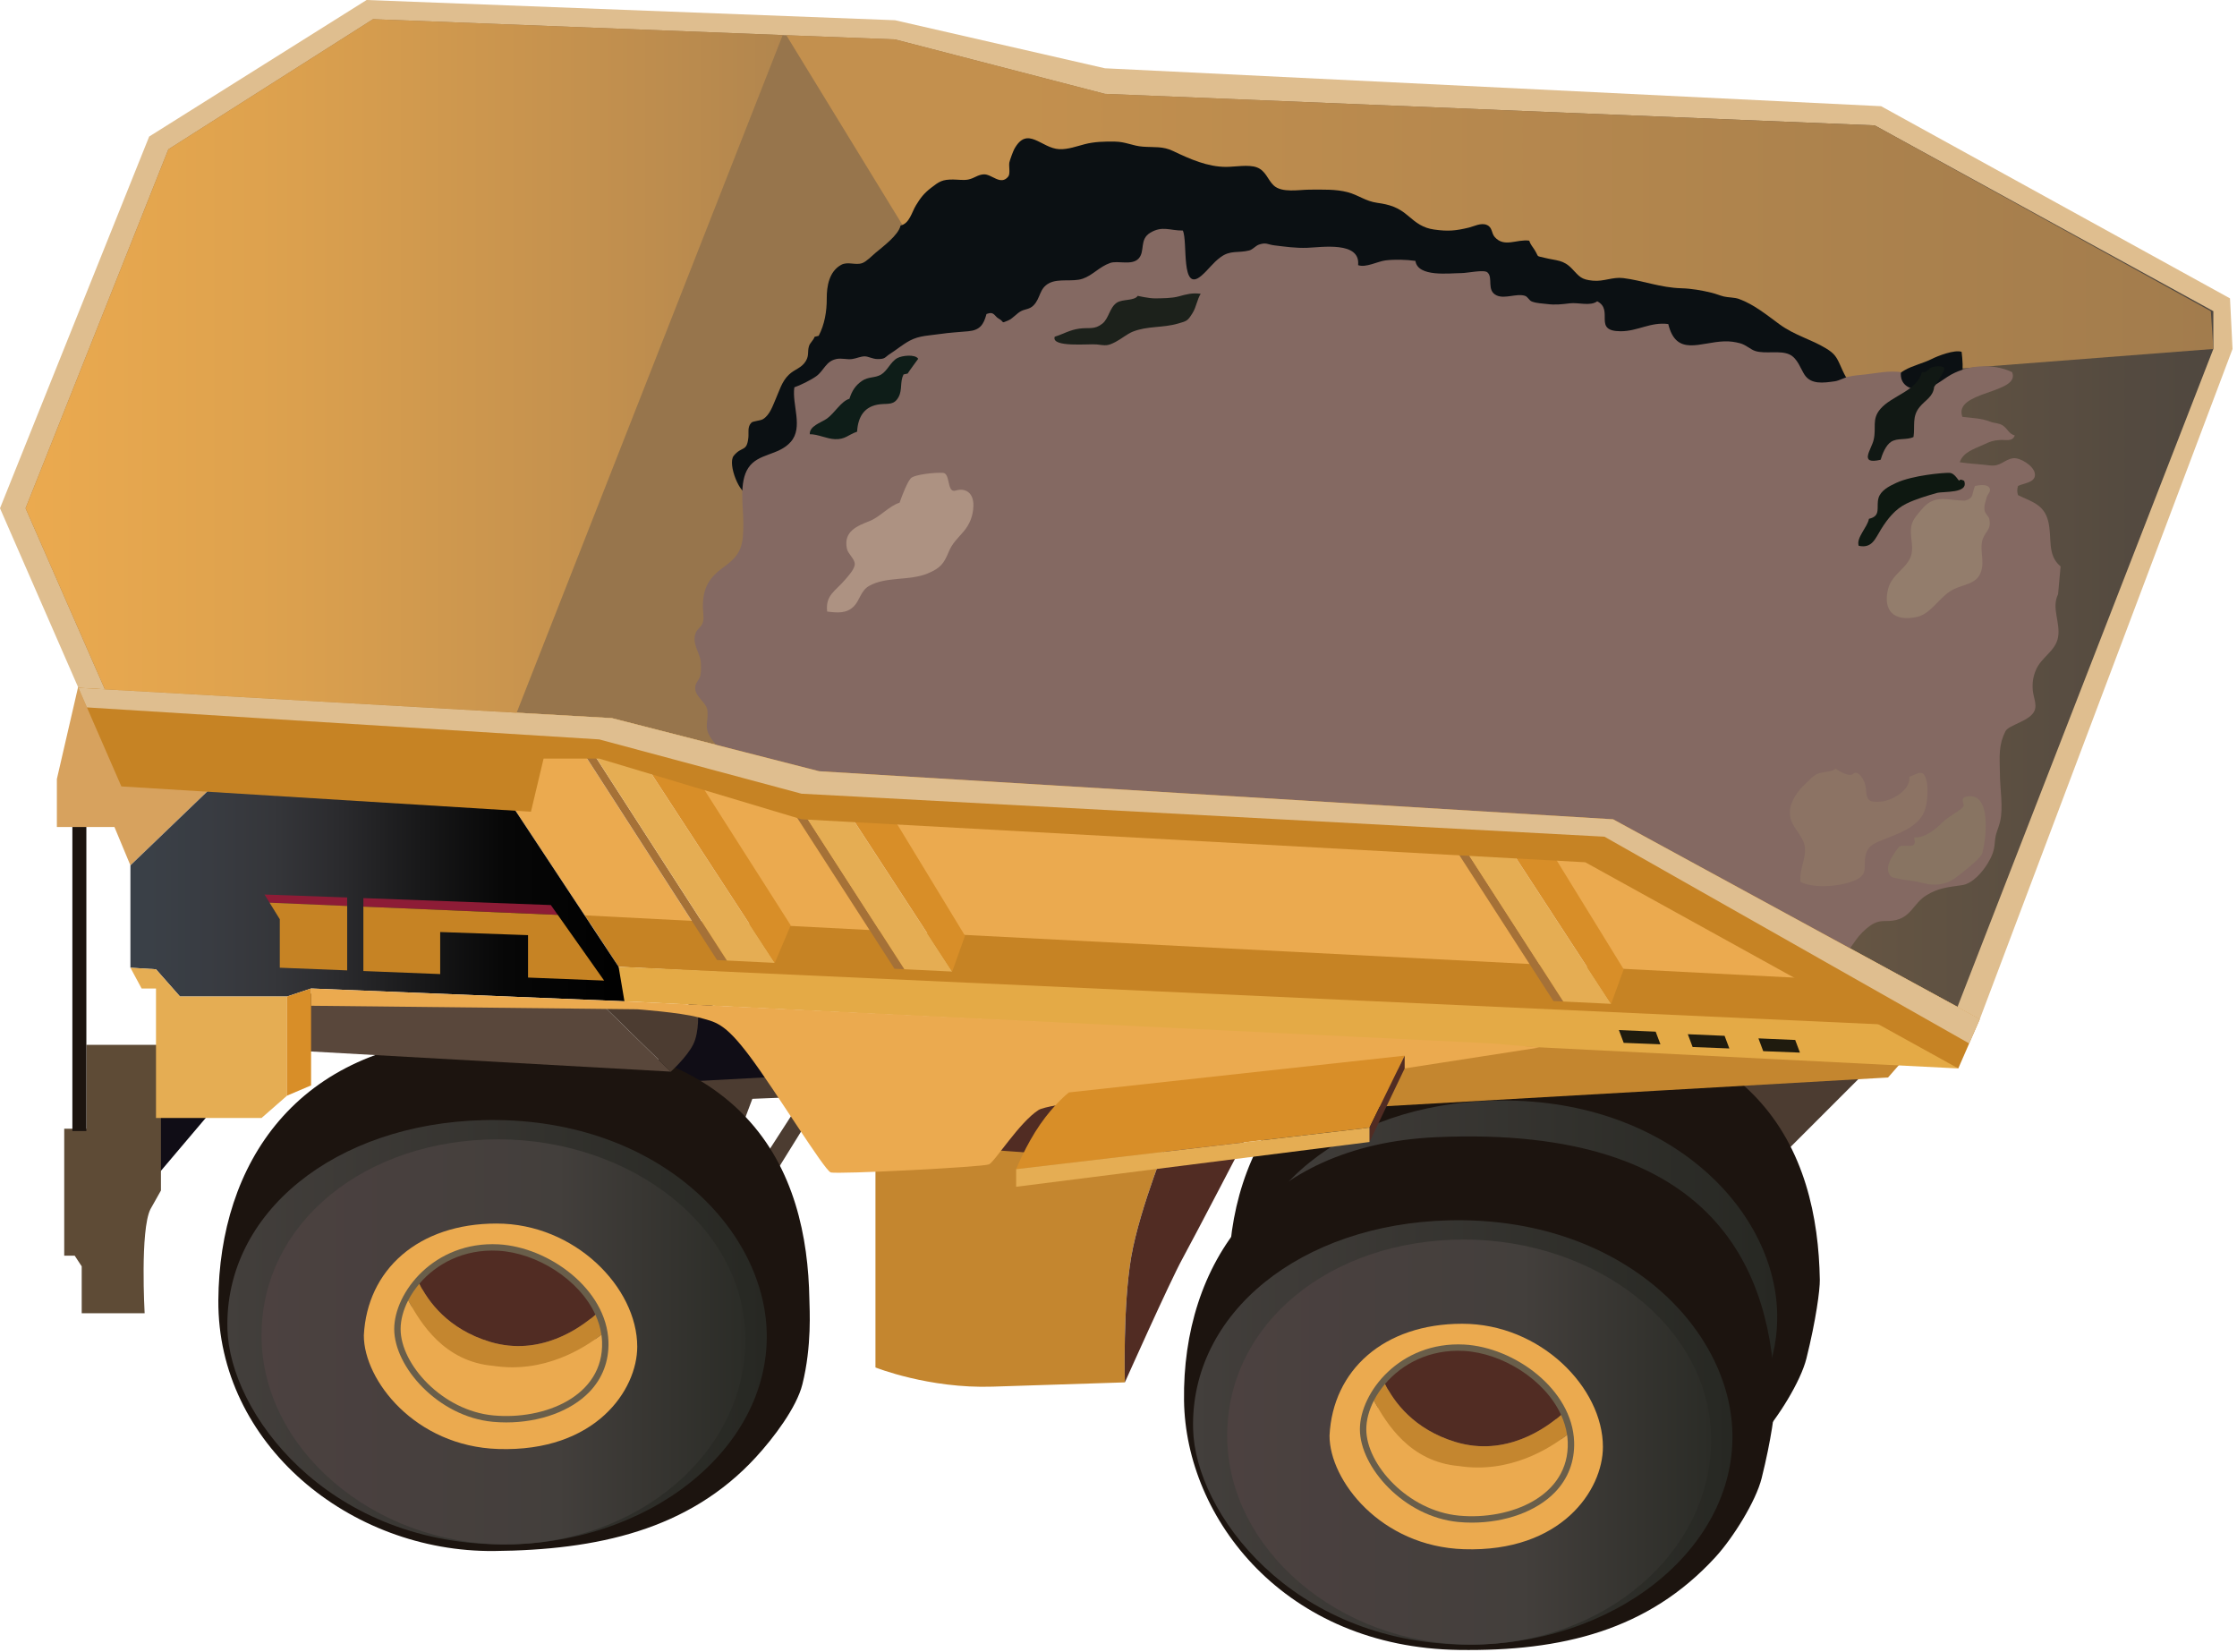 
        <svg xmlns:rdf="http://www.w3.org/1999/02/22-rdf-syntax-ns#" xmlns="http://www.w3.org/2000/svg" xmlns:cc="http://creativecommons.org/ns#" xmlns:xlink="http://www.w3.org/1999/xlink" xmlns:dc="http://purl.org/dc/elements/1.1/" x="0px" y="0px" width="501" height="370" viewBox="0 0 501 370" xml:space="preserve">
            <title>Petroleum industry: mining truck</title>
            <desc xmlns:ian_image_library="https://ian.umces.edu/media-library/">
                <ian_image_library:title>Petroleum industry: mining truck</ian_image_library:title>
                <ian_image_library:descr>Top view of a mining truck</ian_image_library:descr>
                <ian_image_library:scene>
                    <ian_image_library:contains>mining, truck, soil, economy, coal, metal, transport, tar sands, tarsands, oil, climate change, climate crisis, global warming, industry, environmental degradation, open-pit mine, sediment, ore, </ian_image_library:contains>
                    <ian_image_library:when>2013-03-06</ian_image_library:when>
                </ian_image_library:scene>
            </desc>
            
<defs>
</defs>
<polygon fill="#100D16" points="34.741,263.719 47.79,248.32 34.741,248.32 "/>
<path fill="#5E4B36" d="M19.343,233.966v18.791h-4.959v28.437h2.35l1.566,2.386v10.504h14.093c0,0-1.045-18.619,1.304-23.317
	c1.305-2.35,2.349-4.175,2.349-4.175v-12.007v-1.827v-18.791H19.343z"/>
<polygon fill="#100D16" points="143.074,245.347 155.965,221.715 180.313,244.631 "/>
<polygon fill="#4C3C31" points="400.393,257.455 416.834,241.014 388.386,241.535 "/>
<path fill="#1C140F" d="M407.568,286.568c0.038,2.21-0.844,8.989-3,17.635c-1.295,5.189-6.429,13.398-10.367,17.695
	c-15.039,16.405-34.404,21.097-57.411,20.768c-38.966-0.557-61.23-29.361-61.588-55.858c-0.411-30.437,17.321-57.194,56.456-58.963
	C395.155,224.977,407.091,258.756,407.568,286.568z"/>
<linearGradient id="ian_symbols_4ff5d6e9caa39ff4c96e2c614dd5d706" gradientUnits="userSpaceOnUse" x1="277.218" y1="293.959" x2="398.027" y2="293.959">
	<stop  offset="0" style="stop-color:#433F3C"/>
	<stop  offset="1" style="stop-color:#272823"/>
</linearGradient>
<path fill="url(#ian_symbols_4ff5d6e9caa39ff4c96e2c614dd5d706)" d="M398.019,294.192c0.521,26.106-26.804,47.687-59.862,47.28
	c-38.965-0.479-60.449-29.601-60.926-48.265c-0.667-26.104,24.239-45.921,57.291-46.743
	C372.854,245.511,397.542,270.336,398.019,294.192z"/>
<polygon fill="#4C3C31" points="170.646,260.027 177.807,248.928 179.956,252.508 173.51,262.893 "/>
<polygon fill="#4C3C31" points="155.249,242.124 175.3,241.05 177.449,245.705 168.497,246.063 166.349,251.792 "/>
<rect x="16.21" y="184.639" fill="#1C140F" width="3.132" height="68.641"/>
<polygon fill="#EBAA4F" points="114.071,179.462 132.034,206.644 156.055,207.961 129.826,167.288 120.516,167.646 "/>
<polygon fill="#EBAA4F" points="363.287,218.85 343.856,189.55 355.981,191.056 407.807,220.761 "/>
<polygon fill="#EBAA4F" points="348.685,218.201 329.27,187.698 193.92,175.882 216.121,212.047 "/>
<polygon fill="#EBAA4F" points="199.291,209.54 180.671,181.969 153.816,173.375 176.016,208.107 "/>
<polygon fill="#D7A25E" points="19.183,146.52 12.737,174.449 12.737,185.191 25.628,185.191 29.208,193.785 47.47,176.239 "/>
<path fill="#1C140F" d="M181.269,290.94c0.037,2.21,0.588,10.422-1.568,19.067c-1.295,5.189-6.428,11.966-10.368,16.263
	c-15.039,16.405-35.695,20.844-58.704,21.052c-32.272,0.292-61.94-23.947-61.727-56.143c0.201-30.438,17.321-57.194,56.456-58.963
	C168.856,229.349,180.792,263.129,181.269,290.94z"/>
<linearGradient id="ian_symbols_6331b9b2bc9c31b4690b833f7efb0451" gradientUnits="userSpaceOnUse" x1="50.919" y1="298.331" x2="171.727" y2="298.331">
	<stop  offset="0" style="stop-color:#433F3C"/>
	<stop  offset="1" style="stop-color:#272823"/>
</linearGradient>
<path fill="url(#ian_symbols_6331b9b2bc9c31b4690b833f7efb0451)" d="M171.72,298.564c0.521,26.107-26.803,47.687-59.862,47.281
	c-38.965-0.479-60.449-29.602-60.926-48.266c-0.667-26.104,24.24-45.921,57.291-46.743
	C146.554,249.883,171.243,274.708,171.72,298.564z"/>
<linearGradient id="ian_symbols_478005c8249d19f4c50f6acad16d27cf" gradientUnits="userSpaceOnUse" x1="58.57" y1="300.49" x2="166.946" y2="300.49">
	<stop  offset="0" style="stop-color:#4C4140"/>
	<stop  offset="0.612" style="stop-color:#433F3C"/>
	<stop  offset="1" style="stop-color:#2B2C27"/>
</linearGradient>
<path fill="url(#ian_symbols_478005c8249d19f4c50f6acad16d27cf)" d="M166.946,300.013c0,25.313-24.046,45.833-53.71,45.833c-29.664,0-54.666-21.477-54.666-46.789
	c0-25.312,23.331-43.923,52.994-43.923C141.228,255.134,166.946,274.7,166.946,300.013z"/>
<path fill="#EBAA4F" d="M111.206,273.992c17.545,0,31.51,14.323,31.51,27.571c0,9.675-9.31,23.633-31.152,22.917
	c-18.609-0.61-30.078-15.397-30.078-25.424C82.203,284.376,93.657,273.992,111.206,273.992z"/>
<path fill="#695E4A" d="M113.378,318.527c-0.001,0-0.001,0-0.002,0c-1.012,0-2.028-0.048-3.02-0.14
	c-12.223-1.147-22.067-12.297-22.067-20.763c0-8.202,8.928-19.724,23.353-18.977c11.303,0.611,24.237,10.062,24.628,21.793
	c0.145,4.332-1.34,8.236-4.294,11.289C127.86,315.985,120.908,318.527,113.378,318.527z M110.271,281.477
	c-11.844,0-19.117,9.405-19.117,16.148c0,7.239,8.984,16.927,19.469,17.909c0.904,0.085,1.83,0.128,2.753,0.128h0.001
	c6.769,0,12.951-2.214,16.539-5.923c2.435-2.518,3.609-5.613,3.49-9.202c-0.336-10.068-12.059-18.495-21.92-19.026
	C111.077,281.488,110.671,281.477,110.271,281.477z"/>
<path fill="#EBAA4F" d="M110.49,305.86c-11.038-0.939-16.276-9.577-19.067-14.67c-1.106,2.153-1.7,4.378-1.7,6.435
	c0,7.877,9.31,18.262,20.768,19.336c11.458,1.074,24.754-4.299,24.349-16.472c-0.019-0.537-0.068-1.07-0.144-1.599
	C130.771,301.896,121.913,307.599,110.49,305.86z"/>
<path fill="#C4862F" d="M109.774,300.489c-9.457-2.837-13.902-9.093-15.842-13.026c-1.008,1.184-1.851,2.442-2.51,3.728
	c2.791,5.093,8.03,13.73,19.067,14.67c11.423,1.738,20.281-3.965,24.205-6.97c-0.226-1.547-0.692-3.052-1.352-4.492
	C129.919,297.402,120.935,303.838,109.774,300.489z"/>
<path fill="#512C23" d="M109.774,300.489c11.161,3.349,20.146-3.087,23.569-6.091c-3.608-7.894-13.144-13.854-21.779-14.319
	c-7.727-0.418-13.853,2.949-17.632,7.384C95.872,291.396,100.317,297.652,109.774,300.489z"/>
<polygon fill="#C68324" points="427.023,231.382 407.329,219.208 131.003,204.981 138.544,216.494 "/>
<path fill="#1C140F" d="M397.542,313.38c0.037,2.21-0.844,8.989-3.001,17.635c-1.295,5.189-6.428,13.398-10.367,17.695
	c-15.039,16.405-34.403,21.097-57.411,20.768c-38.965-0.557-61.229-29.361-61.588-55.858c-0.411-30.436,17.322-57.194,56.456-58.963
	C385.128,251.788,397.065,285.568,397.542,313.38z"/>
<linearGradient id="ian_symbols_31dadbc088b285e40d88ffc0cf711bd7" gradientUnits="userSpaceOnUse" x1="267.193" y1="320.771" x2="388" y2="320.771">
	<stop  offset="0" style="stop-color:#433F3C"/>
	<stop  offset="1" style="stop-color:#272823"/>
</linearGradient>
<path fill="url(#ian_symbols_31dadbc088b285e40d88ffc0cf711bd7)" d="M387.993,321.004c0.522,26.107-26.803,47.687-59.861,47.281
	c-38.965-0.479-60.449-29.602-60.926-48.266c-0.668-26.104,24.239-45.921,57.291-46.743
	C362.828,272.322,387.516,297.147,387.993,321.004z"/>
<linearGradient id="ian_symbols_69e63ade07c99e8421a87a4d6b7b6ef5" gradientUnits="userSpaceOnUse" x1="274.843" y1="322.93" x2="383.219" y2="322.93">
	<stop  offset="0" style="stop-color:#4C4140"/>
	<stop  offset="0.612" style="stop-color:#433F3C"/>
	<stop  offset="1" style="stop-color:#2B2C27"/>
</linearGradient>
<path fill="url(#ian_symbols_69e63ade07c99e8421a87a4d6b7b6ef5)" d="M383.219,322.452c0,25.313-24.047,45.833-53.71,45.833c-29.664,0-54.666-21.477-54.666-46.789
	c0-25.312,23.331-43.923,52.994-43.923C357.501,277.573,383.219,297.14,383.219,322.452z"/>
<path fill="#EBAA4F" d="M327.479,296.432c17.546,0,31.511,14.323,31.511,27.571c0,9.675-9.31,23.633-31.152,22.917
	c-18.609-0.61-30.077-15.397-30.077-25.424C298.476,306.815,309.931,296.432,327.479,296.432z"/>
<path fill="#695E4A" d="M329.652,340.967c-0.002,0-0.002,0-0.002,0c-1.013,0-2.027-0.048-3.021-0.141
	c-12.223-1.146-22.066-12.296-22.066-20.762c0-8.202,8.928-19.724,23.353-18.977c11.302,0.611,24.237,10.061,24.629,21.793
	c0.143,4.332-1.342,8.236-4.294,11.289C344.132,338.425,337.181,340.967,329.652,340.967z M326.545,303.916
	c-11.845,0-19.118,9.405-19.118,16.148c0,7.239,8.984,16.927,19.471,17.909c0.903,0.085,1.829,0.128,2.752,0.128h0.002
	c6.769,0,12.95-2.214,16.54-5.923c2.434-2.518,3.608-5.613,3.488-9.202c-0.336-10.068-12.059-18.495-21.92-19.026
	C327.351,303.928,326.945,303.916,326.545,303.916z"/>
<path fill="#EBAA4F" d="M326.763,328.3c-11.038-0.939-16.276-9.577-19.067-14.67c-1.107,2.153-1.7,4.378-1.7,6.435
	c0,7.877,9.31,18.262,20.768,19.336s24.755-4.299,24.349-16.472c-0.018-0.537-0.066-1.07-0.144-1.599
	C347.044,324.335,338.187,330.038,326.763,328.3z"/>
<path fill="#C4862F" d="M326.047,322.929c-9.457-2.837-13.902-9.093-15.842-13.026c-1.009,1.184-1.851,2.442-2.51,3.728
	c2.791,5.093,8.029,13.73,19.067,14.67c11.424,1.738,20.281-3.965,24.205-6.97c-0.226-1.547-0.692-3.052-1.352-4.492
	C346.193,319.842,337.208,326.277,326.047,322.929z"/>
<path fill="#512C23" d="M326.047,322.929c11.161,3.349,20.146-3.087,23.569-6.091c-3.608-7.894-13.144-13.854-21.779-14.319
	c-7.727-0.418-13.853,2.949-17.632,7.384C312.145,313.836,316.59,320.092,326.047,322.929z"/>
<polygon fill="#59473B" points="67.164,235.321 150.236,239.976 134.839,224.937 67.522,222.431 "/>
<path fill="#4C3C31" d="M134.839,224.937l15.397,15.039c0,0,3.581-3.223,5.013-6.087s1.074-7.52,1.074-7.52
	s-5.013-1.074-10.026-1.074S134.839,224.937,134.839,224.937z"/>
<path fill="#C4862F" d="M426.188,237.47l-3.342,3.819l-116.97,6.684l-43.924,6.207c0,0-6.685,16.233-8.594,27.213
	c-1.909,10.98-1.432,28.167-1.432,28.167s-15.277,0.479-29.601,0.956c-14.322,0.477-26.258-4.297-26.258-4.297v-46.788
	l32.941-15.277l104.557-12.89L426.188,237.47z"/>
<path fill="#512C23" d="M261.953,254.18c0,0-6.685,16.233-8.594,27.213c-1.909,10.98-1.432,28.167-1.432,28.167
	s10.08-22.576,12.891-27.689c2.81-5.114,15.038-28.646,15.038-28.646L261.953,254.18z"/>
<polygon fill="#DFBE8F" points="17.554,154.02 0,113.816 33.409,30.577 82.107,0 200.453,4.53 247.452,15.289 421.291,23.782 
	499.433,66.817 500,78.142 443.407,228.199 361.268,183.466 183.465,172.706 137.033,160.814 "/>
<linearGradient id="ian_symbols_cc7c3566363d1fc485cc613fdae4238f" gradientUnits="userSpaceOnUse" x1="5.729" y1="114.885" x2="495.704" y2="114.885">
	<stop  offset="0.467" style="stop-color:#97754C"/>
	<stop  offset="1" style="stop-color:#4F473F"/>
</linearGradient>
<polygon fill="url(#ian_symbols_cc7c3566363d1fc485cc613fdae4238f)" points="5.729,113.816 37.706,33.441 83.539,4.297 175.299,7.853 200.453,8.827 247.452,21.018 
	419.858,28.079 495.704,69.682 495.704,78.142 438.404,225.474 361.268,183.466 183.465,172.706 137.033,160.814 23.484,154.357 "/>
<linearGradient id="ian_symbols_477051fea2357f2419f87372f919d76e" gradientUnits="userSpaceOnUse" x1="176.11" y1="53.211" x2="495.704" y2="53.211">
	<stop  offset="0.158" style="stop-color:#C3904E"/>
	<stop  offset="1" style="stop-color:#A27C4D"/>
</linearGradient>
<polygon fill="url(#ian_symbols_477051fea2357f2419f87372f919d76e)" points="176.11,7.895 200.453,8.827 247.452,21.018 419.858,28.079 495.137,69.682 495.704,78.142 
	231.597,98.527 "/>
<path fill="#512C23" d="M221.849,257.521c0.716,0,10.026,0.716,10.026,0.716l8.116-12.412l-8.833,0.237L221.849,257.521z"/>
<path fill="#0B1013" d="M167.608,110.417c-1.722,0.83-4.769-6.507-3.285-8.352c1.801-2.238,2.951-0.764,3.285-4.106
	c0.114-1.143-0.26-2.376,0.679-3.313c0.363-0.362,1.979-0.419,2.577-0.778c1.585-0.951,2.224-3.09,2.862-4.513
	c0.799-1.782,1.351-3.915,2.942-5.437c1.36-1.301,2.857-1.479,3.807-3.074c0.759-1.275,0.331-2.021,0.696-3.297
	c0.232-0.811,0.97-1.257,1.27-2.128c0.304-0.074,0.608-0.146,0.912-0.22c1.323-2.516,1.826-5.465,1.809-8.384
	c-0.015-2.69,0.515-6.032,3.245-7.515c1.474-0.801,3.188,0.162,4.71-0.385c0.924-0.332,2.245-1.683,2.945-2.277
	c1.685-1.43,5.15-3.963,5.634-6.134c1.996-0.463,2.499-2.962,3.427-4.499c1.055-1.748,1.855-2.748,3.411-3.95
	c1.828-1.412,2.479-1.87,4.94-1.854c1.05,0.007,2.373,0.214,3.396-0.002c1.377-0.291,2.044-1.049,3.402-1.155
	c1.834-0.142,3.845,2.642,5.546,0.476c0.492-0.628,0.076-2.372,0.242-3.155c0.114-0.536,0.832-2.494,1.087-2.961
	c2.951-5.416,6.067-0.157,10.112,0c1.953,0.075,3.862-0.648,5.676-1.115c2.171-0.56,4.352-0.619,6.78-0.582
	c2.42,0.037,3.937,0.961,6.229,1.132c2.688,0.2,4.432-0.144,6.811,0.991c3.698,1.763,7.693,3.554,11.877,3.54
	c1.959-0.006,4.993-0.573,6.822,0.097c2.028,0.742,2.414,2.712,3.766,4.022c1.834,1.776,5.714,0.977,8.097,0.977
	c2.909,0,5.824-0.135,8.492,0.568c2.473,0.652,3.994,2.023,6.671,2.389c2.718,0.371,4.645,0.987,6.795,2.83
	c1.973,1.691,3.405,2.796,5.914,3.147c3.133,0.438,4.833,0.279,7.802-0.44c1.09-0.264,2.711-1.144,3.992-0.593
	c1.316,0.567,0.986,1.827,1.796,2.732c2.143,2.394,4.886,0.411,7.703,0.791c0.301,0.925,0.768,1.35,1.249,2.137
	c1.014,1.663,0.144,1.183,2.247,1.712c2.655,0.669,4.127,0.381,6.085,2.438c1.683,1.768,2.035,2.43,4.674,2.674
	c2.506,0.231,4.422-0.877,6.808-0.579c4.365,0.545,8.345,2.15,13.011,2.278c2.271,0.062,4.626,0.478,6.794,1.009
	c1.001,0.245,1.721,0.58,2.695,0.829c0.958,0.244,2.41,0.191,3.408,0.555c3.402,1.24,6.272,3.622,9.062,5.661
	c3.441,2.516,7.103,3.372,10.443,5.411c1.813,1.106,2.297,1.808,3.134,3.663c0.731,1.625,1.732,4.118,3.382,5.11
	c3.948,2.375,7.824-1.933,11.021-3.852c1.704-1.021,4.387-1.65,6.093-2.528c1.404-0.722,5.234-2.176,6.736-1.615
	c0.21,1.649,0.363,3.909,0.084,5.575c-0.373,2.214-1.457,1.64-2.264,3.399l-113.816,20.951L167.608,110.417z"/>
<path fill="#846962" d="M461.493,126.838c-3.146-2.613-1.821-6.446-2.802-10.222c-0.968-3.725-3.809-4.293-6.726-5.732
	c-0.237-0.59-0.237-1.478,0-2.068c1.3-0.645,4.077-0.745,3.763-2.788c-0.27-1.759-3.346-3.619-4.869-3.411
	c-1.988,0.273-2.778,1.917-5.221,1.601c-2.15-0.279-4.553-0.361-6.739-0.711c0.81-2.317,3.335-3.006,5.465-3.99
	c1.393-0.643,1.916-0.876,3.539-0.992c1.321-0.094,2.781,0.459,3.326-1.008c-1.373-0.385-1.614-1.574-2.743-2.277
	c-0.835-0.52-1.84-0.463-2.725-0.802c-2.115-0.81-3.851-0.788-6.268-1.094c-2.113-5.834,13.153-5.158,11.139-10.01
	c-4.398-2.108-10.381-1.634-14.48,1.051c-2.051,1.342-3.751,2.807-6.37,2.816c-2.353,0.009-4.326-1.229-4.049-3.878
	c-2.719-0.347-5.377,0.223-7.812,0.511c-1.495,0.176-2.637,0.209-3.993,0.536c-0.934,0.225-2.082,0.879-2.959,1.007
	c-2.651,0.387-5.355,0.74-6.807-1.434c-0.87-1.301-1.565-3.707-3.371-4.556c-2.133-1.003-5.433-0.057-7.701-0.792
	c-1.042-0.337-2.076-1.38-3.385-1.725c-1.126-0.296-2.183-0.467-3.523-0.427c-5.422,0.165-10.754,3.5-12.558-3.878
	c-3.981-0.516-6.794,1.615-10.66,1.613c-6.355-0.003-1.397-4.739-5.252-6.709c-1.509,1.155-4.235,0.226-6.103,0.452
	c-1.844,0.223-3.313,0.404-5.191,0.155c-1.171-0.155-2.166-0.132-3.299-0.539c-0.72-0.258-0.896-1.093-1.646-1.313
	c-1.871-0.55-4.479,0.77-6.281-0.071c-2.365-1.103-0.696-3.958-2.071-5.162c-0.775-0.678-4.445,0.164-5.83,0.165
	c-2.614,0.001-9.759,0.98-10.289-2.732c-1.998-0.292-4.661-0.366-6.698-0.112c-1.781,0.222-4.428,1.698-6.143,1.06
	c0.567-5.423-8.263-3.983-11.411-3.878c-2.58,0.087-4.856-0.244-7.374-0.553c-1.496-0.184-1.779-0.721-3.414-0.168
	c-0.765,0.259-1.389,1.111-2.206,1.317c-2.492,0.627-4.181-0.138-6.414,1.514c-1.76,1.301-2.636,2.723-4.235,4.103
	c-4.761,4.106-3.034-7.651-4.202-10.08c-2.884,0.028-4.563-1.127-7.259,0.472c-2.557,1.515-1.106,4.183-2.667,5.826
	c-1.508,1.587-4.633,0.354-6.364,0.969c-2.435,0.863-3.85,2.733-6.137,3.519c-2.239,0.771-5.363-0.113-7.499,0.994
	c-2.287,1.187-1.877,3.348-3.525,4.998c-0.856,0.857-1.772,0.778-2.705,1.232c-1.033,0.502-1.907,1.699-2.971,2.134
	c-1.759,0.722-0.684,0.372-2.11-0.422c-0.998-0.556-0.973-1.699-2.732-1.034c-0.647,2.448-1.516,3.625-4.063,3.863
	c-2.137,0.2-4.281,0.308-6.198,0.598c-2.43,0.367-4.758,0.333-6.964,1.528c-1.585,0.859-3.054,2.106-4.406,2.957
	c-1.179,0.741-0.937,1.164-2.816,1.147c-1.023-0.009-2.053-0.61-2.814-0.608c-0.953,0.002-1.842,0.466-2.85,0.606
	c-1.106,0.153-2.338-0.239-3.425-0.027c-2.5,0.486-2.808,2.6-4.626,3.896c-1.166,0.831-3.521,1.999-4.872,2.46
	c-0.571,3.902,2.063,8.971-0.807,12.217c-2.762,3.12-7.283,2.483-9.499,5.82c-2.128,3.207-1.119,8.598-1.119,12.442
	c0,4.883-0.401,6.92-4.404,9.781c-3.316,2.37-4.667,4.715-4.656,8.905c0.002,0.974,0.294,2.472,0.027,3.396
	c-0.312,1.077-1.27,1.519-1.613,2.38c-0.903,2.267,0.646,4.132,1.048,6.086c0.172,0.842,0.157,2.598-0.019,3.44
	c-0.253,1.218-1.112,1.476-1.167,2.833c-0.081,1.971,2.551,3.257,2.743,5.068c0.271,2.559-0.896,3.7,0.819,6.226
	c0.988,1.453,2.212,2.573,3.399,3.896c0.27-0.113,6.653,5.181,6.653,5.181l189.127,13.023l52.661,28.313
	c1.863-0.874,3.896-4.545,5.222-6.103c0.913-1.074,2.062-2.158,3.29-2.814c1.608-0.86,2.699-0.405,4.514-0.696
	c3.922-0.627,4.375-3.869,7.362-5.673c2.788-1.682,4.825-1.775,7.954-2.238c2.339-0.347,4.597-2.971,5.79-4.971
	c0.963-1.616,1.414-2.816,1.542-4.685c0.139-2.006,0.707-2.712,1.161-4.532c0.775-3.116-0.027-7.523-0.027-10.757
	c0-1.676-0.15-3.427,0-5.096c0.155-1.74,0.518-2.979,1.243-4.434s5.682-2.261,6.571-4.739c0.47-1.309-0.339-3.031-0.453-4.418
	c-0.143-1.721,0.071-3.025,0.692-4.529c1.205-2.914,4.427-4.228,4.968-7.363c0.572-3.323-1.527-6.486,0.002-9.624L461.493,126.838z"
	/>
<path fill="#8C7364" d="M411.095,172.139c-1.079,0.844-2.677,0.6-3.99,1.133c-1.158,0.472-1.974,1.539-2.789,2.28
	c-1.544,1.402-3.369,3.818-3.442,6.184c-0.092,3.003,1.931,4.219,3,6.686c1.286,2.96-1.052,5.877-0.605,9.1
	c3.239,1.562,9.296,0.956,12.356-0.468c2.964-1.381,1.57-3.161,2.238-5.691c0.566-2.148,2.234-2.659,3.991-3.368
	c3.267-1.319,7.606-2.714,9.092-6.198c0.667-1.561,0.98-5.017,0.549-6.838c-0.718-3.036-1.873-1.662-3.881-1.023
	c0.358,3.022-3.942,5.373-6.324,5.566c-2.789,0.226-3.228-0.221-3.397-2.832c-0.139-2.121-1.848-4.365-2.833-3.397
	C414.075,174.238,411.095,172.139,411.095,172.139z"/>
<path fill="#887462" d="M425.251,189.692c-0.448,0.696-4.009,4.714-1.583,6.681c0.245,0.198,2.88,0.667,3.254,0.71
	c1.496,0.172,2.622,0.385,3.838,0.691c2.435,0.613,4.933,0.454,7.105-1.132c1.583-1.157,5.371-4.151,5.978-5.349
	c0.607-1.197,2.94-14.665-3.772-12.83c-0.926,0.498-0.264,1.218-0.283,1.955s-3.396,2.35-4.782,3.766
	c-1.503,1.534-4.023,3.56-6.271,3.327c-0.123,0.476,0.38,0.935-0.086,1.614S425.701,188.996,425.251,189.692z"/>
<path fill="#937D6C" d="M439.974,112.115c-3.712-0.039-6.689-1.525-9.485,1.839c-1.022,1.23-2.103,2.289-2.417,3.812
	c-0.414,1.991,0.473,4.287,0.039,6.269c-0.686,3.141-4.417,4.405-5.262,7.887c-1.173,4.82,1.278,7.309,6.379,6.256
	c3.003-0.62,4.816-3.922,7.351-5.661c2.935-2.014,6.792-1.215,7.358-5.68c0.24-1.909-0.537-4.305,0.115-6.114
	c0.662-1.84,1.949-2.086,1.473-4.53c-0.1-0.511-0.873-1.079-1.032-1.798c-0.252-1.125,0.227-2.084,0.44-2.983
	c0.173-0.733,1.075-1.386,0.632-2.153c-0.537-0.931-2.375-0.615-3.227-0.44c-0.361,0.731-0.353,1.237-0.664,2.167
	C441.362,111.913,439.974,112.115,439.974,112.115z"/>
<path fill="#AD9282" d="M211.21,105.887c-1.697-0.124-6.491,0.353-7.252,1.242s-1.814,3.487-2.487,5.443
	c-2.275,0.687-4.409,3.192-6.669,4.088c-2.771,1.1-5.972,2.3-5.123,6.228c0.25,1.158,1.702,2.202,1.755,3.368
	c0.05,1.122-1.451,2.722-2.168,3.567c-2.208,2.603-4.419,3.41-4.019,7.123c2.289,0.291,4.364,0.485,6.002-1.189
	c1.333-1.364,1.522-3.486,3.384-4.541c3.867-2.193,9.042-1.08,13.179-2.82c2.751-1.158,3.569-2.139,4.67-4.829
	c0.791-1.935,2.003-2.987,3.289-4.498c1.394-1.637,2.174-3.505,2.231-5.82c0.076-3.013-1.914-4.045-3.961-3.397
	C211.994,110.499,212.908,106.011,211.21,105.887z"/>
<path fill="#1C211B" d="M254.811,66.249c-0.8,1.178-3.396,0.673-4.686,1.533c-1.644,1.097-1.761,3.513-3.242,4.696
	c-1.748,1.396-2.921,0.825-5.096,1.103c-2.185,0.28-3.658,1.233-5.576,1.825c-0.849,2.49,7.749,1.537,9.414,1.728
	c2.027,0.233,2.358,0.403,4.216-0.566c1.325-0.691,2.604-1.791,3.82-2.281c3.312-1.335,6.712-0.816,10.208-1.84
	c1.966-0.576,2.104-0.549,3.242-2.391c0.813-1.315,1.01-3.051,1.799-4.258c-1.882-0.278-3.212,0.11-4.916,0.575
	c-1.609,0.44-3.742,0.415-5.22,0.443C257.298,66.843,254.811,66.249,254.811,66.249z"/>
<path fill="#0E1D18" d="M205.642,80.344c-0.671-1.063-3.591-0.747-4.686-0.153c-1.501,0.814-2.209,2.87-3.655,3.704
	c-1.352,0.78-2.841,0.421-4.258,1.404c-1.454,1.009-2.22,2.172-2.802,3.996c-1.898,0.555-3.355,3.294-5.127,4.498
	c-1.278,0.868-3.873,1.625-3.751,3.443c1.785-0.024,3.741,1.022,5.592,1.104c2.354,0.103,2.963-0.976,4.998-1.672
	c0.209-3.395,1.648-5.764,5.182-6.143c1.807-0.194,3.117,0.245,4.13-1.658c0.852-1.601,0.258-3.383,1.089-5.014
	c0.306-0.082,0.614-0.151,0.926-0.206C203.449,83.317,205.642,80.344,205.642,80.344z"/>
<path fill="#0E1811" d="M436.577,105.887c-1.338-0.038-8.152,0.522-11.906,2.251c-1.648,0.759-3.49,1.732-3.96,3.398
	c-0.573,2.027,0.69,4.008-2.142,4.642c-0.327,1.889-2.914,4.263-2.288,6.047c2.996,0.63,3.67-1.569,5.023-3.741
	c1.436-2.305,3.15-4.474,5.63-5.692c2.092-1.026,4.679-1.78,6.795-2.391c1.518-0.438,7.292,0.204,6.157-2.731
	c-0.334-0.151-0.88-0.445-1.043-0.084C438.679,107.947,437.916,105.925,436.577,105.887z"/>
<path fill="#111814" d="M435.446,82.67c0.143-0.843-1.747-0.718-2.72-0.454c-0.919,0.25-0.923,1.277-2.281,1.117
	c-1.156,4.259-6.725,5.224-9.311,8.242c-2.009,2.344-0.847,4.158-1.517,6.948c-0.54,2.244-3.381,5.588,1.572,4.434
	c0.382-1.308,1.149-3.243,2.337-4.018c1.438-0.941,3.454-0.32,5.024-1.079c0.366-2.515-0.381-4.563,1.356-6.694
	c1.333-1.634,3.028-2.285,3.271-4.532C433.179,86.634,435.303,83.513,435.446,82.67z"/>
<linearGradient id="ian_symbols_bd4400a51dafe9b441a79b31ad970a6f" gradientUnits="userSpaceOnUse" x1="29.209" y1="200.231" x2="141.284" y2="200.231">
	<stop  offset="0" style="stop-color:#394048"/>
	<stop  offset="0.035" style="stop-color:#3A4047"/>
	<stop  offset="0.155" style="stop-color:#393C42"/>
	<stop  offset="0.285" style="stop-color:#35363A"/>
	<stop  offset="0.423" style="stop-color:#2A2A2D"/>
	<stop  offset="0.574" style="stop-color:#19191A"/>
	<stop  offset="0.749" style="stop-color:#070707"/>
	<stop  offset="1" style="stop-color:#000000"/>
</linearGradient>
<polygon fill="url(#ian_symbols_bd4400a51dafe9b441a79b31ad970a6f)" points="114.071,179.462 141.284,220.641 139.852,224.221 69.67,221.356 64.299,223.146 
	40.309,223.146 34.938,217.06 29.208,216.701 29.208,193.785 47.47,176.239 "/>
<polygon fill="#A57137" points="131.974,167.288 129.826,167.288 160.589,214.988 162.807,215.096 "/>
<polygon fill="#E5AD53" points="142,167.288 131.974,167.288 162.807,215.096 173.522,215.621 "/>
<polygon fill="#D88E28" points="177.09,207.213 156.323,174.628 142,167.288 173.522,215.621 "/>
<polygon fill="#A57137" points="172.078,169.794 169.929,169.794 200.332,216.935 202.55,217.043 "/>
<path fill="#E5AD53" d="M187.007,177.313c-3.314,0-6.808,0-10.08,0l25.623,39.729l10.71,0.525L187.007,177.313z"/>
<polygon fill="#D88E28" points="216.121,209.54 196.963,178.03 187.32,177.792 213.26,217.568 "/>
<polygon fill="#A57137" points="327.045,188.499 324.808,188.359 347.899,224.163 350.118,224.272 "/>
<polygon fill="#E5AD53" points="337.585,189.158 327.045,188.499 350.118,224.272 360.829,224.797 "/>
<polygon fill="#D88E28" points="363.644,217.06 346.72,189.55 337.585,189.158 360.829,224.797 "/>
<polygon fill="#8D1C36" points="77.754,200.975 59.247,200.317 60.374,202.143 77.754,202.877 "/>
<polygon fill="#C68324" points="60.374,202.143 62.664,205.849 62.664,216.703 77.754,217.302 77.754,202.877 "/>
<polygon fill="#8D1C36" points="123.367,202.671 81.38,201.117 81.38,203.03 124.92,204.871 "/>
<polygon fill="#C68324" points="135.304,219.583 124.92,204.871 81.38,203.03 81.38,217.445 98.586,218.128 98.586,208.713 
	118.26,209.411 118.26,218.907 "/>
<polygon fill="#E4AA46" points="139.852,224.221 438.578,239.257 425.59,229.592 138.544,216.494 "/>
<path fill="#EBAA4F" d="M142.716,226.011c0,0,9.668,0.717,13.606,1.791c3.939,1.074,5.849,1.075,11.578,8.714
	c5.729,7.638,16.709,25.543,18.142,26.02c1.433,0.478,34.136-1.195,35.449-1.791c1.313-0.596,6.803-9.431,11.1-12.175
	s71.541-7.695,71.541-7.695l40.649-6.304l-10.736-0.92l-194.194-9.43l-70.181-2.864v3.864L142.716,226.011z"/>
<path fill="#D88E28" d="M227.579,261.818c0,0,2.148-5.371,5.371-10.026s6.445-7.161,6.445-7.161l75.194-8.235l-7.878,16.112
	L227.579,261.818z"/>
<polygon fill="#512C23" points="306.711,252.508 314.589,236.396 314.589,239.26 306.711,255.73 "/>
<polygon fill="#E5AD53" points="227.579,261.818 306.711,252.508 306.711,255.73 227.579,265.757 "/>
<polygon fill="#E5AD53" points="34.938,250.359 58.57,250.359 64.299,245.347 64.299,223.146 40.309,223.146 34.938,217.06 
	29.208,216.701 31.715,221.356 34.938,221.356 "/>
<polygon fill="#D88E28" points="64.299,245.347 64.299,223.146 69.67,221.356 69.67,243.062 "/>
<polygon fill="#C68324" points="17.554,154.02 27.18,176.104 118.913,181.766 121.744,169.876 134.202,169.876 179.501,183.466 
	355.04,193.091 438.578,239.257 443.407,228.199 361.268,183.466 183.465,172.706 137.033,160.814 "/>
<polygon fill="#DFBE8F" points="17.554,154.02 19.468,158.41 134.202,165.579 179.501,177.736 359.336,187.362 441.019,233.665 
	443.407,228.199 361.268,183.466 183.465,172.706 137.033,160.814 "/>
<polygon fill="#1F1B0E" points="362.57,230.666 363.644,233.53 371.871,233.854 370.806,231.024 "/>
<polygon fill="#1F1B0E" points="378.005,231.596 379.08,234.461 387.305,234.784 386.241,231.954 "/>
<polygon fill="#1F1B0E" points="393.819,232.526 394.893,235.391 403.119,235.714 402.054,232.885 "/>
<linearGradient id="ian_symbols_b3f5e8c6ff4a585499905ca97b636786" gradientUnits="userSpaceOnUse" x1="5.729" y1="81.949" x2="175.299" y2="81.949">
	<stop  offset="0" style="stop-color:#EBAA4F"/>
	<stop  offset="0.308" style="stop-color:#DEA24E"/>
	<stop  offset="0.782" style="stop-color:#C18F4E"/>
	<stop  offset="1" style="stop-color:#B2864E"/>
</linearGradient>
<polygon fill="url(#ian_symbols_b3f5e8c6ff4a585499905ca97b636786)" points="175.299,7.853 83.539,4.297 37.706,33.441 5.729,113.816 23.484,154.357 115.708,159.602 "/>
</svg>
